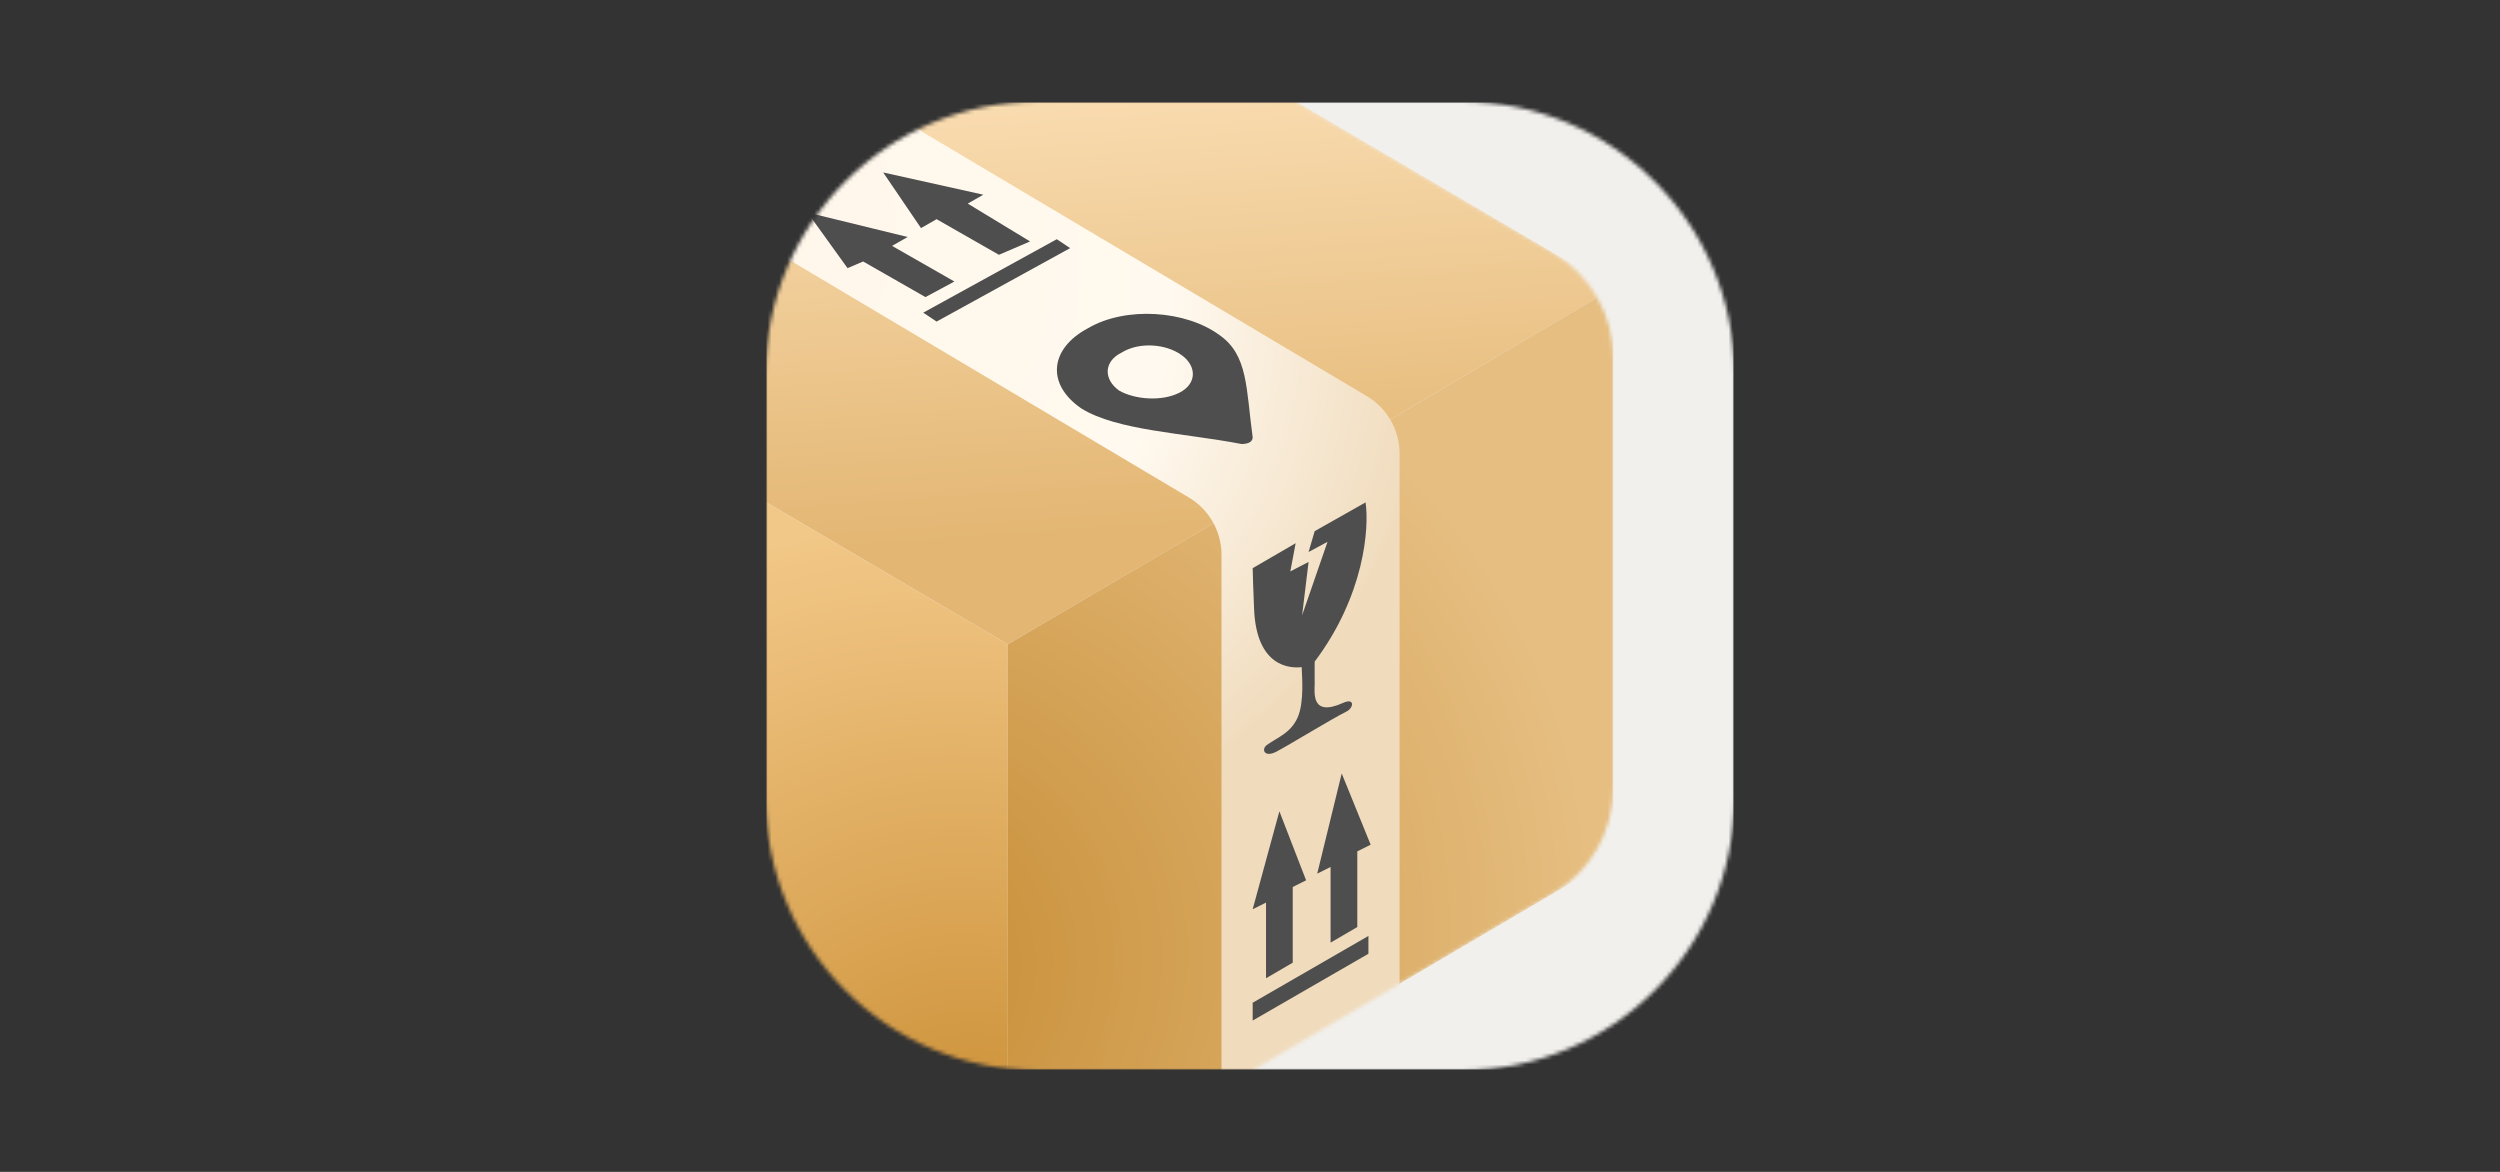 <?xml version="1.0" encoding="UTF-8"?> <svg xmlns="http://www.w3.org/2000/svg" width="640" height="300" viewBox="0 0 640 300" fill="none"><rect x="0" y="0" width="640" height="300" fill="#333333" stroke="none"/><g clip-path="url(#clip0_917_1077)"><mask id="mask0_917_1077" style="mask-type:luminance" maskUnits="userSpaceOnUse" x="196" y="26" width="248" height="248"><path d="M444 26H196V274H444V26Z" fill="white"></path></mask><g mask="url(#mask0_917_1077)"><mask id="mask1_917_1077" style="mask-type:luminance" maskUnits="userSpaceOnUse" x="196" y="26" width="248" height="248"><path d="M374.25 26H265.75C227.228 26 196 57.228 196 95.75V204.25C196 242.772 227.228 274 265.75 274H374.25C412.772 274 444 242.772 444 204.25V95.75C444 57.228 412.772 26 374.25 26Z" fill="white"></path></mask><g mask="url(#mask1_917_1077)"><mask id="mask2_917_1077" style="mask-type:luminance" maskUnits="userSpaceOnUse" x="196" y="26" width="248" height="248"><path d="M444 26H196V274H444V26Z" fill="white"></path></mask><g mask="url(#mask2_917_1077)"><path d="M444 26H196V274H444V26Z" fill="#F1F0ED"></path><mask id="mask3_917_1077" style="mask-type:alpha" maskUnits="userSpaceOnUse" x="103" y="-13" width="310" height="319"><path d="M118.453 64.687L242.11 -8.052C251.919 -13.822 264.084 -13.822 273.892 -8.052L397.55 64.687C407.123 70.318 413 80.595 413 91.702V201.732C413 212.838 407.123 223.115 397.55 228.746L273.892 301.487C264.084 307.256 251.919 307.256 242.11 301.487L118.453 228.746C108.88 223.115 103.002 212.838 103.002 201.732V91.702C103.002 80.595 108.88 70.318 118.453 64.687Z" fill="#C4C4C4"></path></mask><g mask="url(#mask3_917_1077)"><path d="M258.003 -17.4L103.004 73.776L258.003 164.951L413.002 73.776L258.003 -17.4Z" fill="url(#paint0_linear_917_1077)"></path><path d="M103.002 219.656V73.776L258.001 164.953V310.834L103.002 219.656Z" fill="url(#paint1_radial_917_1077)"></path><path d="M412.999 219.658V73.776L258 164.953V310.834L412.999 219.658Z" fill="url(#paint2_radial_917_1077)"></path><path fill-rule="evenodd" clip-rule="evenodd" d="M178.475 -0.522L349.937 101.428C355.119 104.509 358.295 110.093 358.295 116.123V292.599H312.707V142.054C312.707 136.025 309.531 130.442 304.349 127.36L155.176 38.663L178.475 -0.522Z" fill="url(#paint3_radial_917_1077)"></path></g><path fill-rule="evenodd" clip-rule="evenodd" d="M216.972 68.648L220.961 66.938L236.917 76.056L244.325 72.067L228.369 62.949L232.358 60.67L206.715 54.401L216.972 68.648ZM235.777 58.39L239.766 56.111L255.722 65.228L263.7 61.809L247.744 52.122L251.733 49.843L226.09 44.144L235.777 58.39ZM236.347 80.044L270.538 61.239L273.957 63.519L239.766 82.324L236.347 80.044Z" fill="#4E4E4E"></path><path fill-rule="evenodd" clip-rule="evenodd" d="M276.806 104.548C267.688 98.28 268.828 89.162 278.515 84.033C288.203 78.335 303.589 79.475 312.137 85.743C319.544 90.871 318.975 99.419 320.684 111.956C320.684 113.096 319.544 113.666 317.836 113.666C303.019 110.816 285.924 110.246 276.806 104.548ZM301.879 100.559C306.438 98.28 306.438 93.721 302.449 90.871C298.46 88.022 291.622 87.453 287.063 90.302C282.504 92.581 282.504 97.14 286.494 99.989C290.483 102.269 297.321 102.839 301.879 100.559Z" fill="#4E4E4E"></path><path d="M349.585 128.61L336.557 135.976L334.996 141.313L339.845 138.71L333.34 157.516L334.996 143.855L330.325 146.28L331.684 139.065L320.684 145.451C320.724 147.088 320.85 151.449 321.039 155.801C321.63 170.881 330.361 171.119 333.234 170.782C333.262 172.781 333.966 179.709 332.191 183.68C330.418 187.651 327.184 188.686 324.344 190.695C322.821 191.771 323.64 194.031 326.724 192.44C329.807 190.849 340.994 183.976 344.689 182.158C346.582 181.226 346.867 178.57 343.856 179.93C335.556 183.68 336.557 177.262 336.557 174.986C336.557 172.71 336.521 172.117 336.557 169.371C349.303 152.432 350.553 135.139 349.585 128.61Z" fill="#4E4E4E"></path><path fill-rule="evenodd" clip-rule="evenodd" d="M320.684 232.765L324.103 231.056V250.431L330.941 246.441V227.066L334.36 225.356L327.522 207.691L320.684 232.765ZM337.21 223.648L340.628 221.938V241.313L347.468 237.323V217.948L350.886 216.239L343.478 198.004L337.21 223.648ZM320.684 256.698L350.316 239.603V244.161L320.684 261.258V256.698Z" fill="#4E4E4E"></path></g></g></g></g><defs><linearGradient id="paint0_linear_917_1077" x1="251.803" y1="-7.553" x2="262.072" y2="137.644" gradientUnits="userSpaceOnUse"><stop stop-color="#FFE7C2"></stop><stop offset="1" stop-color="#E3B673"></stop></linearGradient><radialGradient id="paint1_radial_917_1077" cx="0" cy="0" r="1" gradientUnits="userSpaceOnUse" gradientTransform="translate(251.22 299.89) rotate(-130.069) scale(171.565 160.742)"><stop stop-color="#CA8D32"></stop><stop offset="1" stop-color="#F2C888"></stop></radialGradient><radialGradient id="paint2_radial_917_1077" cx="0" cy="0" r="1" gradientUnits="userSpaceOnUse" gradientTransform="translate(216.091 250.655) rotate(-27.402) scale(196.119 177.234)"><stop stop-color="#C4892F"></stop><stop offset="1" stop-color="#E6BE81"></stop></radialGradient><radialGradient id="paint3_radial_917_1077" cx="0" cy="0" r="1" gradientUnits="userSpaceOnUse" gradientTransform="translate(157.707 41.865) rotate(30.763) scale(222.822 163.13)"><stop stop-color="#FFF6E8"></stop><stop offset="0.678" stop-color="#FFF9EF"></stop><stop offset="1" stop-color="#F0DBBC"></stop></radialGradient><clipPath id="clip0_917_1077"><rect width="248" height="248" fill="white" transform="translate(196 26)"></rect></clipPath></defs></svg> 